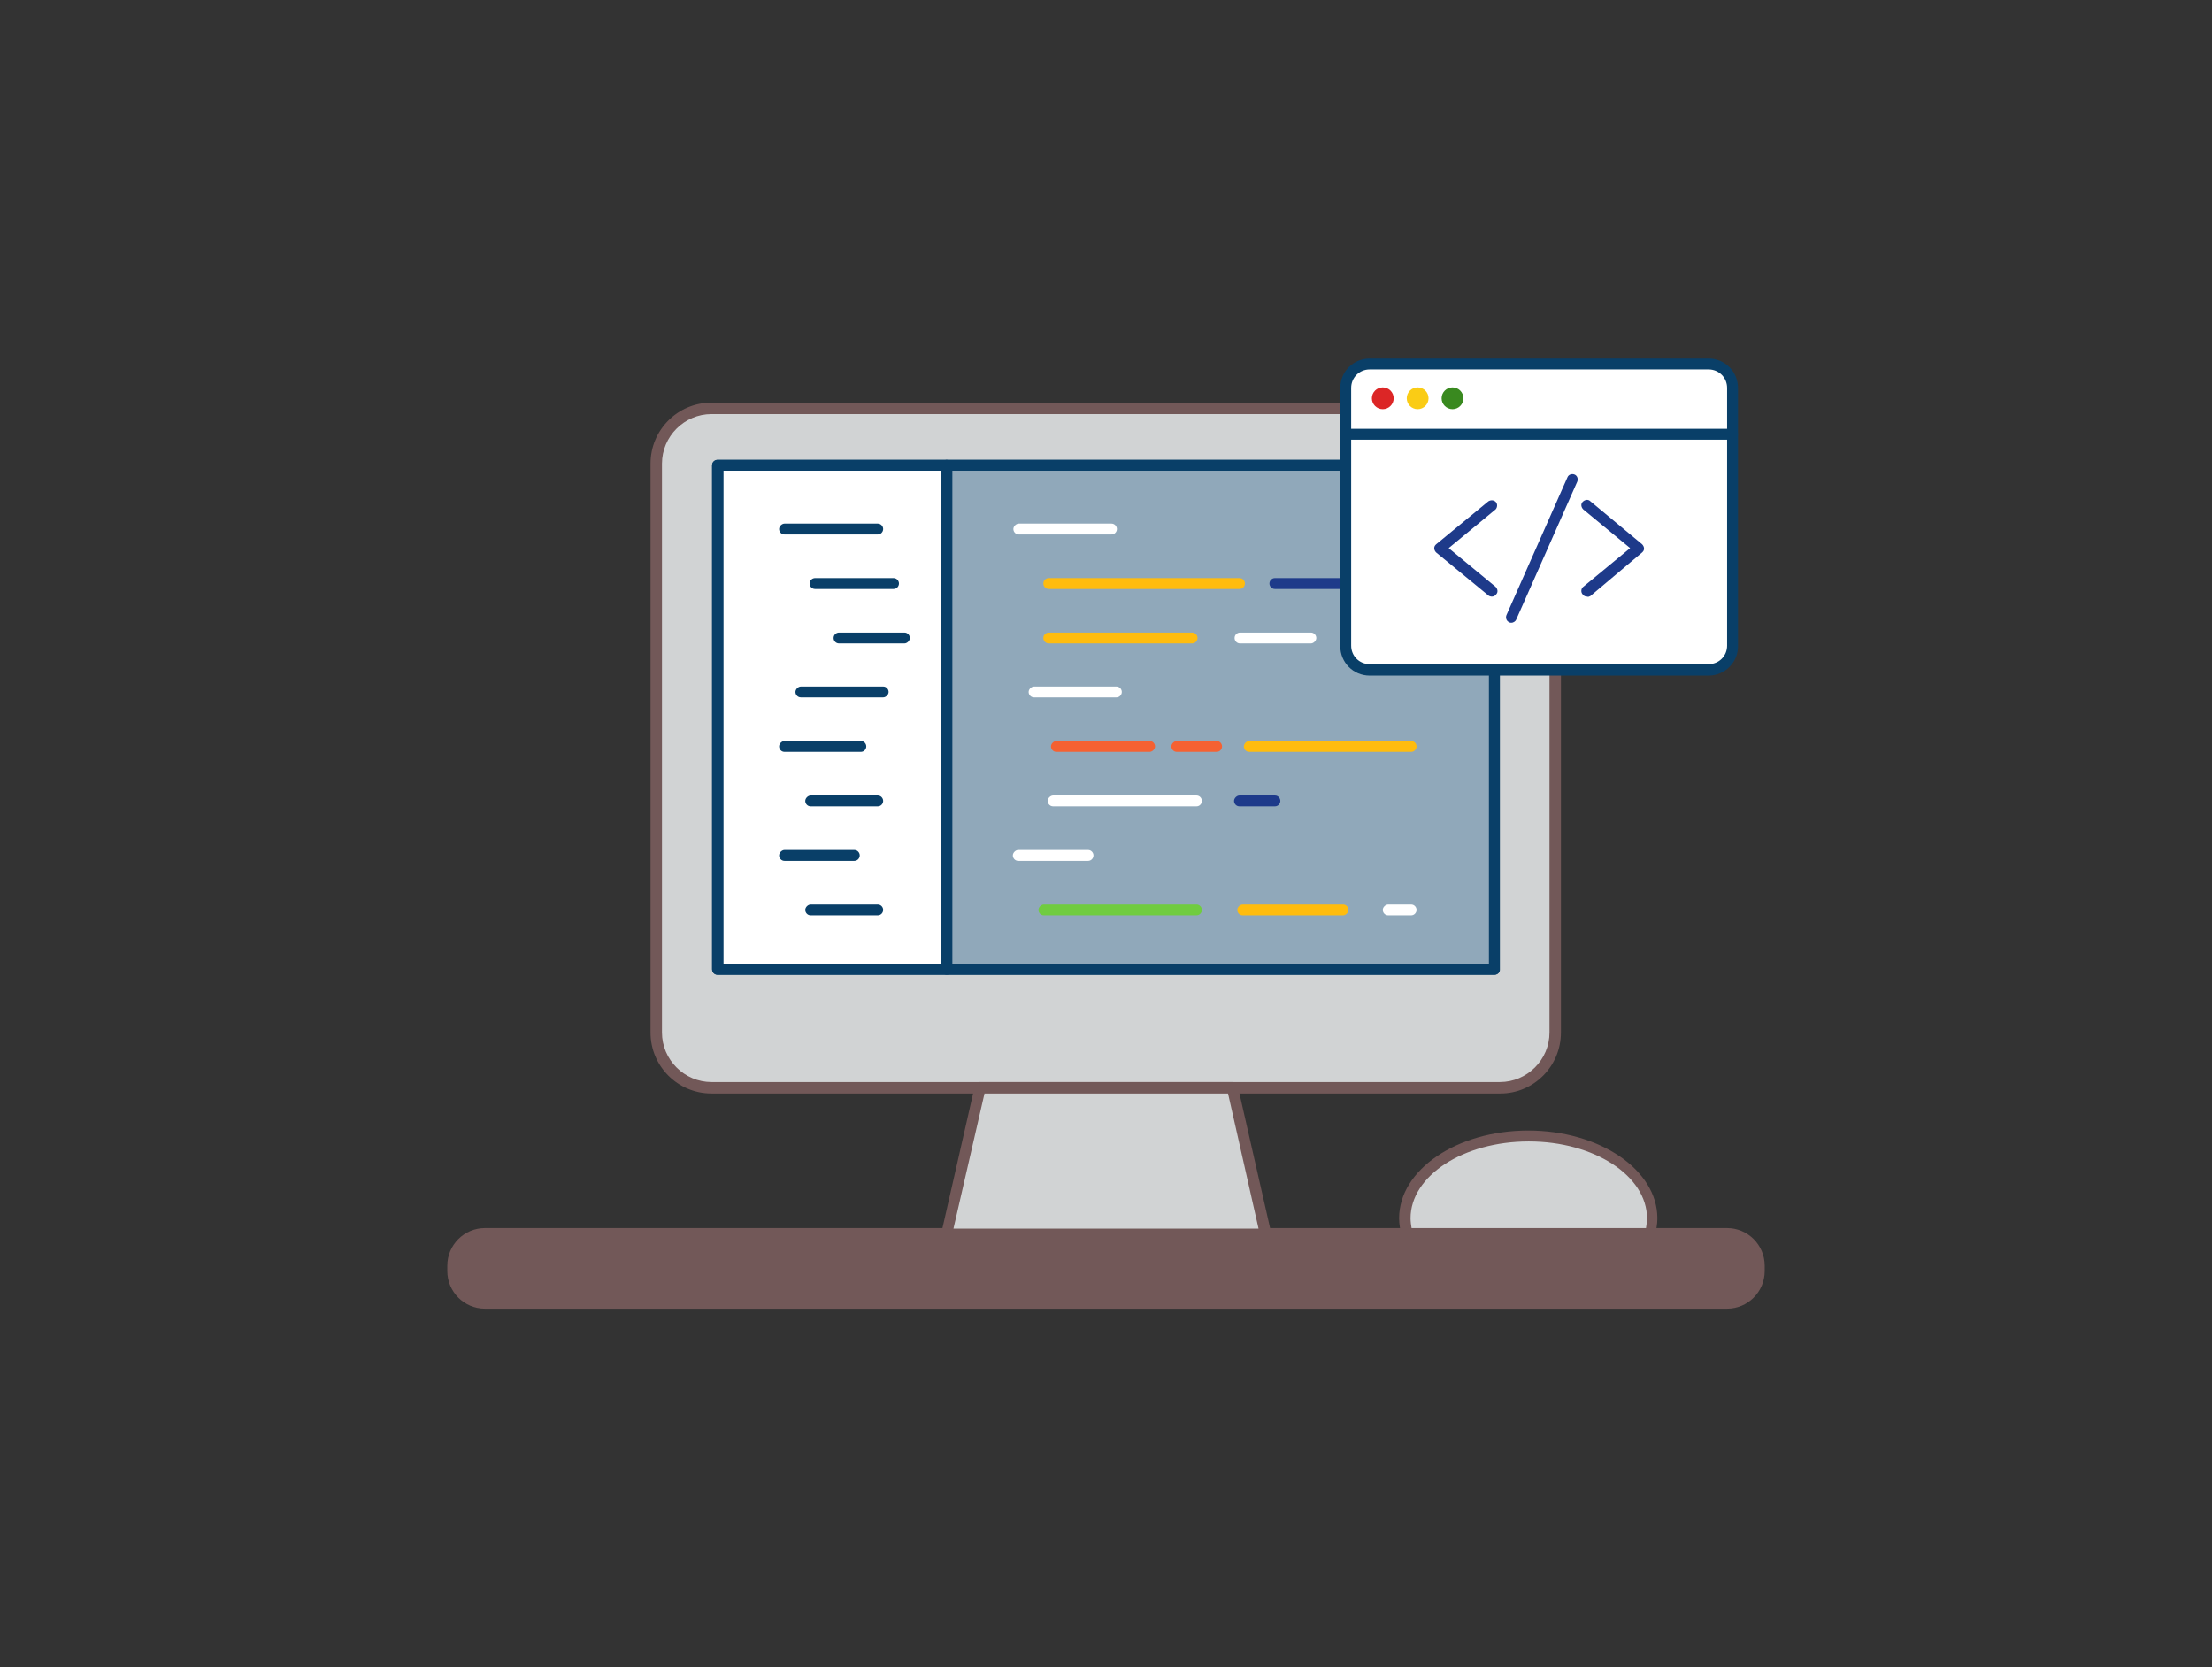 <?xml version="1.0" encoding="utf-8"?>
<!-- Generator: Adobe Illustrator 27.2.0, SVG Export Plug-In . SVG Version: 6.00 Build 0)  -->
<svg version="1.1" id="Layer_1" xmlns="http://www.w3.org/2000/svg" xmlns:xlink="http://www.w3.org/1999/xlink" x="0px" y="0px"
	 viewBox="0 0 406 306" style="enable-background:new 0 0 406 306;" xml:space="preserve">
<rect x="0" y="0" width="406" height="306" fill="#333333" stroke="none"/>
<style type="text/css">
	.st0{fill:#D1D3D4;}
	.st1{fill:#725858;}
	.st2{fill:#FFFFFF;}
	.st3{fill:#093F68;}
	.st4{opacity:0.45;fill:#093F68;}
	.st5{fill:#FFBC0E;}
	.st6{fill:#F56132;}
	.st7{fill:#70CC40;}
	.st8{fill:#1E3A8A;}
	.st9{fill:#DC2626;}
	.st10{fill:#FACC15;}
	.st11{fill:#39891F;}
</style>
<g id="_03_web_development_outline">
	<path class="st0" d="M302.9,226.5c0.3-0.9,0.4-1.9,0.4-2.9c0-8.3-10.2-15.1-22.7-15.1s-22.7,6.8-22.7,15.1c0,1,0.1,2,0.4,2.9H302.9
		z"/>
	<path class="st1" d="M302.9,227.5h-44.6c-0.5,0-0.9-0.3-1-0.7c-0.3-1-0.5-2.1-0.5-3.2c0-8.9,10.6-16.1,23.7-16.1
		c13.1,0,23.7,7.2,23.7,16.1c0,1.1-0.2,2.2-0.5,3.2C303.7,227.2,303.3,227.5,302.9,227.5z M259.1,225.5h43c0.1-0.6,0.2-1.3,0.2-1.9
		c0-7.8-9.7-14.1-21.7-14.1s-21.7,6.3-21.7,14.1C258.9,224.2,259,224.9,259.1,225.5z"/>
	<path class="st1" d="M89,226.5h228c3.2,0,5.9,2.6,5.9,5.9v1c0,3.2-2.6,5.9-5.9,5.9H89c-3.2,0-5.9-2.6-5.9-5.9v-1
		C83.1,229.1,85.8,226.5,89,226.5z"/>
	<path class="st1" d="M317,240.2H89c-3.8,0-6.9-3.1-6.9-6.9v-1c0-3.8,3.1-6.9,6.9-6.9h228c3.8,0,6.9,3.1,6.9,6.9v1
		C323.9,237.1,320.8,240.2,317,240.2z M89,227.5c-2.7,0-4.8,2.2-4.8,4.8v1c0,2.7,2.2,4.8,4.8,4.8h228c2.7,0,4.8-2.2,4.8-4.8v-1
		c0-2.7-2.2-4.8-4.8-4.8H89z"/>
	<path class="st0" d="M130.6,75h144.7c5.6,0,10.1,4.5,10.1,10.1v104.5c0,5.6-4.5,10.1-10.1,10.1H130.6c-5.6,0-10.1-4.5-10.1-10.1
		V85.1C120.5,79.5,125,75,130.6,75z"/>
	<path class="st1" d="M275.4,200.7H130.6c-6.2,0-11.2-5-11.2-11.2l0,0V85.1c0-6.2,5-11.2,11.2-11.2h144.7c6.2,0,11.2,5,11.2,11.2
		v104.4C286.5,195.7,281.5,200.7,275.4,200.7L275.4,200.7z M130.6,76c-5,0-9.1,4.1-9.1,9.1v104.4c0,5,4.1,9.1,9.1,9.1h144.7
		c5,0,9.1-4.1,9.1-9.1V85.1c0-5-4.1-9.1-9.1-9.1L130.6,76z"/>
	<polygon class="st0" points="232.3,226.5 173.7,226.5 179.9,199.7 226.1,199.7 	"/>
	<path class="st1" d="M232.3,227.5h-58.5c-0.3,0-0.6-0.1-0.8-0.4c-0.2-0.2-0.3-0.6-0.2-0.9l6.1-26.8c0.1-0.5,0.5-0.8,1-0.8h46.3
		c0.5,0,0.9,0.3,1,0.8l6.1,26.8c0.1,0.3,0,0.6-0.2,0.9C232.9,227.4,232.6,227.5,232.3,227.5z M175,225.5H231l-5.6-24.8h-44.7
		L175,225.5z"/>
	<rect x="131.7" y="85.4" class="st2" width="142.5" height="92.6"/>
	<path class="st3" d="M274.3,178.9H131.7c-0.6,0-1-0.5-1-1V85.4c0-0.6,0.5-1,1-1h142.5c0.6,0,1,0.5,1,1v92.6
		C275.3,178.5,274.8,178.9,274.3,178.9z M132.8,176.9h140.5V86.4H132.8V176.9z"/>
	<rect x="131.7" y="85.4" class="st2" width="42" height="92.6"/>
	<path class="st3" d="M173.7,178.9h-42c-0.6,0-1-0.5-1-1V85.4c0-0.6,0.5-1,1-1h42c0.6,0,1,0.5,1,1v92.6
		C174.8,178.5,174.3,178.9,173.7,178.9z M132.8,176.9h40V86.4h-40V176.9z"/>
	<rect x="173.7" y="85.4" class="st4" width="100.5" height="92.6"/>
	<path class="st3" d="M274.3,178.9H173.8c-0.6,0-1-0.5-1-1V85.4c0-0.6,0.5-1,1-1h100.5c0.6,0,1,0.5,1,1v92.6
		C275.3,178.5,274.8,178.9,274.3,178.9z M174.8,176.9h98.5V86.4h-98.5V176.9z"/>
	<path class="st3" d="M161.1,98.1H144c-0.6,0-1-0.5-1-1s0.5-1,1-1h17.1c0.6,0,1,0.5,1,1S161.7,98.1,161.1,98.1z"/>
	<path class="st3" d="M164,108.1h-14.4c-0.6,0-1-0.5-1-1c0-0.6,0.5-1,1-1H164c0.6,0,1,0.5,1,1C165,107.6,164.6,108.1,164,108.1z"/>
	<path class="st3" d="M166,118.1H154c-0.6,0-1-0.5-1-1c0-0.6,0.5-1,1-1H166c0.6,0,1,0.5,1,1C167,117.6,166.5,118.1,166,118.1
		L166,118.1z"/>
	<path class="st3" d="M162.1,128H147c-0.6,0-1-0.5-1-1s0.5-1,1-1h15.1c0.6,0,1,0.5,1,1S162.6,128,162.1,128L162.1,128z"/>
	<path class="st3" d="M158,138h-14c-0.6,0-1-0.5-1-1s0.5-1,1-1h14c0.6,0,1,0.5,1,1S158.6,138,158,138z"/>
	<path class="st3" d="M161.1,148h-12.3c-0.6,0-1-0.5-1-1s0.5-1,1-1h12.3c0.6,0,1,0.5,1,1S161.7,148,161.1,148z"/>
	<path class="st3" d="M156.8,158H144c-0.6,0-1-0.5-1-1s0.5-1,1-1h12.8c0.6,0,1,0.5,1,1S157.4,158,156.8,158z"/>
	<path class="st3" d="M161.1,168h-12.3c-0.6,0-1-0.5-1-1s0.5-1,1-1h12.3c0.6,0,1,0.5,1,1S161.7,168,161.1,168z"/>
	<path class="st2" d="M204,98.1H187c-0.6,0-1-0.5-1-1s0.5-1,1-1H204c0.6,0,1,0.5,1,1S204.6,98.1,204,98.1z"/>
	<path class="st5" d="M227.5,108.1h-35c-0.6,0-1-0.5-1-1c0-0.6,0.5-1,1-1h35c0.6,0,1,0.5,1,1C228.5,107.6,228.1,108.1,227.5,108.1
		L227.5,108.1z"/>
	<path class="st5" d="M218.8,118.1h-26.3c-0.6,0-1-0.5-1-1c0-0.6,0.5-1,1-1h26.3c0.6,0,1,0.5,1,1
		C219.8,117.6,219.4,118.1,218.8,118.1z"/>
	<path class="st2" d="M204.9,128h-15.1c-0.6,0-1-0.5-1-1s0.5-1,1-1h15.1c0.6,0,1,0.5,1,1S205.5,128,204.9,128L204.9,128z"/>
	<path class="st6" d="M211,138h-17.1c-0.6,0-1-0.5-1-1s0.5-1,1-1h17.1c0.6,0,1,0.5,1,1S211.5,138,211,138L211,138z"/>
	<path class="st2" d="M219.6,148h-26.3c-0.6,0-1-0.5-1-1s0.5-1,1-1h26.3c0.6,0,1,0.5,1,1S220.2,148,219.6,148z"/>
	<path class="st2" d="M199.7,158h-12.8c-0.6,0-1-0.5-1-1s0.5-1,1-1h12.8c0.6,0,1,0.5,1,1S200.3,158,199.7,158z"/>
	<path class="st7" d="M219.6,168h-28c-0.6,0-1-0.5-1-1s0.5-1,1-1h28c0.6,0,1,0.5,1,1S220.2,168,219.6,168L219.6,168z"/>
	<path class="st5" d="M246.5,168h-18.4c-0.6,0-1-0.5-1-1s0.5-1,1-1h18.4c0.6,0,1,0.5,1,1S247,168,246.5,168z"/>
	<path class="st2" d="M240.6,118.1h-13c-0.6,0-1-0.5-1-1c0-0.6,0.5-1,1-1h13c0.6,0,1,0.5,1,1C241.6,117.6,241.1,118.1,240.6,118.1z"
		/>
	<path class="st8" d="M259,108.1h-25c-0.6,0-1-0.5-1-1c0-0.6,0.5-1,1-1h25c0.6,0,1,0.5,1,1C260.1,107.6,259.6,108.1,259,108.1
		L259,108.1z"/>
	<path class="st6" d="M254.9,118.1h-7.3c-0.6,0-1-0.5-1-1c0-0.6,0.5-1,1-1h7.3c0.6,0,1,0.5,1,1C255.9,117.6,255.4,118.1,254.9,118.1
		z"/>
	<path class="st6" d="M223.3,138H216c-0.6,0-1-0.5-1-1s0.5-1,1-1h7.3c0.6,0,1,0.5,1,1S223.9,138,223.3,138z"/>
	<path class="st5" d="M259,138h-29.7c-0.6,0-1-0.5-1-1s0.5-1,1-1H259c0.6,0,1,0.5,1,1S259.6,138,259,138L259,138z"/>
	<path class="st8" d="M234,148h-6.5c-0.6,0-1-0.5-1-1s0.5-1,1-1h6.5c0.6,0,1,0.5,1,1S234.6,148,234,148z"/>
	<path class="st2" d="M259,168h-4.2c-0.6,0-1-0.5-1-1s0.5-1,1-1h4.2c0.6,0,1,0.5,1,1S259.6,168,259,168z"/>
	<path class="st2" d="M251.4,66.8h62.2c2.4,0,4.4,2,4.4,4.4v47.3c0,2.4-2,4.4-4.4,4.4h-62.2c-2.4,0-4.4-2-4.4-4.4V71.2
		C247,68.8,249,66.8,251.4,66.8z"/>
	<path class="st3" d="M313.6,124h-62.2c-3,0-5.4-2.4-5.4-5.4V71.2c0-3,2.4-5.4,5.4-5.4h62.2c3,0,5.4,2.4,5.4,5.4v47.3
		C319.1,121.5,316.6,124,313.6,124z M251.4,67.8c-1.9,0-3.4,1.5-3.4,3.4v47.3c0,1.9,1.5,3.4,3.4,3.4h62.2c1.9,0,3.4-1.5,3.4-3.4
		V71.2c0-1.9-1.5-3.4-3.4-3.4H251.4z"/>
	<path class="st3" d="M318,80.7H247c-0.6,0-1-0.5-1-1s0.5-1,1-1H318c0.6,0,1,0.5,1,1S318.6,80.7,318,80.7z"/>
	<circle class="st9" cx="253.8" cy="73.1" r="2"/>
	<circle class="st10" cx="260.2" cy="73.1" r="2"/>
	<circle class="st11" cx="266.6" cy="73.1" r="2"/>
	<path class="st8" d="M273.8,109.5c-0.2,0-0.5-0.1-0.6-0.2l-9.6-7.9c-0.4-0.4-0.5-1-0.1-1.4c0,0,0.1-0.1,0.1-0.1l9.6-7.9
		c0.5-0.3,1.1-0.2,1.4,0.2c0.3,0.4,0.2,1-0.1,1.3l-8.6,7.1l8.6,7.1c0.4,0.4,0.5,1,0.1,1.4c0,0,0,0,0,0
		C274.4,109.4,274.1,109.5,273.8,109.5z"/>
	<path class="st8" d="M291.3,109.5c-0.3,0-0.6-0.1-0.8-0.4c-0.4-0.4-0.3-1.1,0.1-1.4c0,0,0,0,0,0l8.6-7.1l-8.6-7.1
		c-0.4-0.4-0.5-1-0.1-1.4c0.4-0.4,1-0.5,1.4-0.1l9.5,7.9c0.4,0.4,0.5,1,0.1,1.4c0,0-0.1,0.1-0.1,0.1l-9.5,8
		C291.7,109.5,291.5,109.6,291.3,109.5z"/>
	<path class="st8" d="M277.4,114.3c-0.1,0-0.3,0-0.4-0.1c-0.5-0.2-0.7-0.8-0.5-1.3c0,0,0,0,0,0l11.2-25.3c0.2-0.5,0.8-0.7,1.3-0.5
		c0,0,0,0,0,0c0.5,0.2,0.7,0.8,0.5,1.3c0,0,0,0,0,0l-11.2,25.3C278.2,114,277.8,114.3,277.4,114.3z"/>
</g>
</svg>
